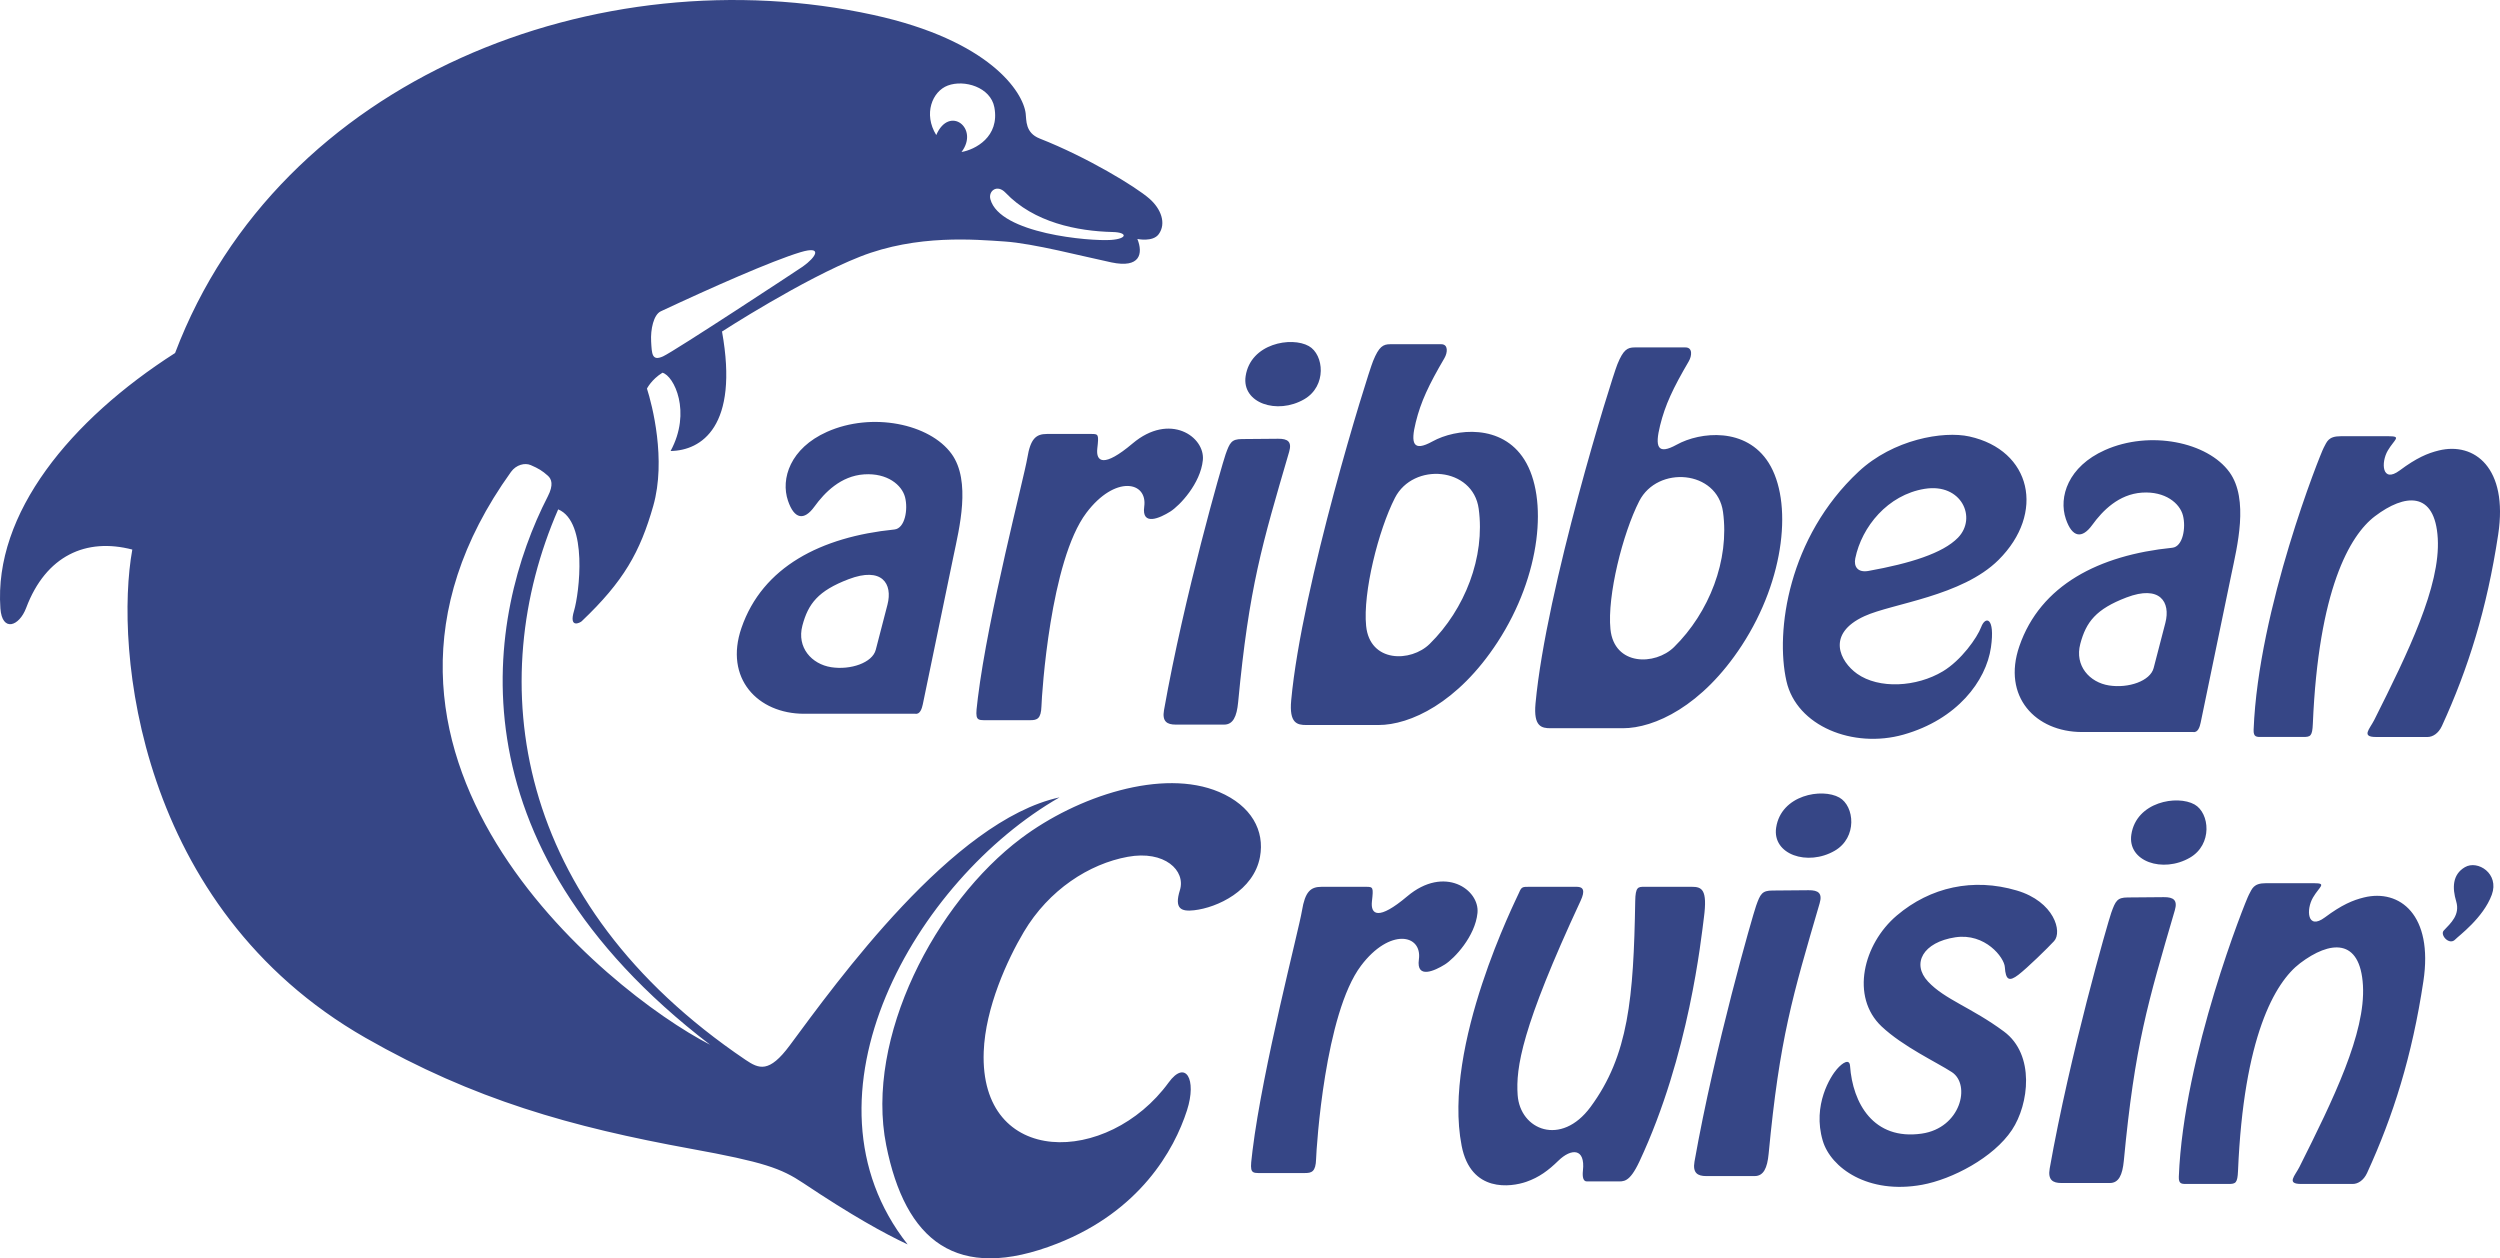 <?xml version="1.0" encoding="utf-8"?>
<!-- Generator: Adobe Illustrator 16.0.2, SVG Export Plug-In . SVG Version: 6.00 Build 0)  -->
<!DOCTYPE svg PUBLIC "-//W3C//DTD SVG 1.1//EN" "http://www.w3.org/Graphics/SVG/1.1/DTD/svg11.dtd">
<svg version="1.1" id="svg2" xmlns:svg="http://www.w3.org/2000/svg"
	 xmlns="http://www.w3.org/2000/svg" xmlns:xlink="http://www.w3.org/1999/xlink" x="0px" y="0px" width="300px" height="151px"
	 viewBox="0 0 300 151" enable-background="new 0 0 300 151" xml:space="preserve">
<g>
	<path fill="#364686" d="M223.026,56.601c4.154-3.879,10.166-4.916,13.299-4.224c7.456,1.651,9.148,9.192,3.501,14.812
		c-4.39,4.365-12.737,5.218-16.079,6.744c-4.674,2.133-2.939,5.463-0.898,6.915c2.613,1.856,7.123,1.616,10.299-0.291
		c2.18-1.308,4.11-4.01,4.599-5.323c0.491-1.318,1.694-1.219,1.166,2.458c-0.579,4.019-4.056,8.642-10.497,10.463
		c-6.033,1.703-12.826-1.014-14.043-6.424C213.022,75.74,214.601,64.47,223.026,56.601 M224.22,68.511
		c4.973-0.898,8.913-2.111,10.74-3.99c2.307-2.373,0.432-6.58-4.001-5.861s-7.549,4.553-8.326,8.341
		C222.435,67.967,222.903,68.749,224.22,68.511z M193.253,75.496c0.444,4.434,5.371,4.378,7.633,2.153
		c4.217-4.152,6.672-10.424,5.875-16.219c-0.689-5.025-7.85-5.601-10.05-1.301C194.726,64.009,192.853,71.493,193.253,75.496z
		 M196.157,41.691c1.197,0,5.23,0,6.104,0c0.872,0,0.773,1.012,0.391,1.666c-1.897,3.244-2.832,5.229-3.441,7.699
		c-0.632,2.555-0.337,3.592,2.001,2.301c2.823-1.559,8.327-2.121,11.033,2.191c2.862,4.563,2.024,13.852-3.228,21.904
		c-4.776,7.323-10.521,9.935-14.271,9.935c-1.961,0-7.579,0-8.669,0c-1.091,0-2.072-0.195-1.815-2.97
		c1.276-13.798,9.119-38.967,9.826-40.708C194.795,41.968,195.284,41.691,196.157,41.691z M163.935,75.111
		c0.443,4.434,5.371,4.38,7.631,2.155c4.219-4.153,6.673-10.425,5.877-16.219c-0.69-5.025-7.851-5.602-10.051-1.302
		C165.406,63.625,163.534,71.109,163.935,75.111z M166.839,41.306c1.198,0,5.229,0,6.104,0c0.871,0,0.773,1.012,0.391,1.666
		c-1.896,3.243-2.832,5.229-3.441,7.699c-0.634,2.557-0.336,3.592,2.002,2.301c2.822-1.56,8.328-2.121,11.032,2.191
		c2.863,4.563,2.024,13.852-3.228,21.903c-4.776,7.324-10.522,9.935-14.271,9.935c-1.962,0-7.58,0-8.67,0s-2.072-0.192-1.814-2.968
		c1.277-13.799,9.119-38.967,9.826-40.709C165.478,41.583,165.966,41.306,166.839,41.306z M255.177,71.695
		c-3.65,1.393-4.847,2.936-5.543,5.569c-0.697,2.633,1.121,4.629,3.453,4.991c2.332,0.363,4.948-0.534,5.35-2.088l1.406-5.417
		C260.495,72.236,259.194,70.164,255.177,71.695z M263.185,87.843h-13.34c-5.582,0-9.604-4.252-7.522-10.299
		c2.526-7.339,9.559-10.928,18.354-11.814c1.271-0.127,1.655-2.41,1.277-3.875c-0.378-1.463-2.129-2.928-4.92-2.739
		s-4.729,2.173-5.96,3.874c-1.229,1.701-2.409,1.529-3.17-0.708c-0.897-2.646,0.277-6.3,4.684-8.269
		c5.393-2.41,12.321-0.975,14.947,2.646c2.365,3.26,0.91,8.989,0.236,12.237l-3.689,17.813
		C263.976,87.225,263.751,87.938,263.185,87.843z M101.83,69.504c-3.651,1.392-4.846,2.935-5.543,5.567
		c-0.696,2.633,1.121,4.629,3.454,4.993c2.332,0.363,4.947-0.532,5.35-2.086l1.405-5.418
		C107.147,70.046,105.848,67.972,101.83,69.504z M109.836,85.652h-13.34c-5.581,0-9.603-4.254-7.521-10.301
		c2.526-7.338,9.559-10.926,18.354-11.812c1.271-0.127,1.656-2.409,1.278-3.874s-2.129-2.93-4.92-2.741s-4.729,2.173-5.96,3.875
		c-1.23,1.701-2.409,1.528-3.168-0.709c-0.899-2.646,0.276-6.3,4.683-8.269c5.393-2.409,12.321-0.975,14.948,2.646
		c2.366,3.261,0.909,8.99,0.236,12.237l-3.689,17.813C110.628,85.034,110.404,85.746,109.836,85.652z M270.435,87.561
		c0.564-14.525,8.014-33.106,8.408-33.831c0.396-0.725,0.534-1.383,2.043-1.383c0.793,0,4.586,0,5.773,0
		c1.582,0,0.658,0.391-0.12,1.713c-0.854,1.451-0.705,3.977,1.422,2.395c2.034-1.516,3.354-2.068,4.687-2.396
		c4.293-1.054,8.342,2.09,7.138,10.059c-1.361,8.996-3.616,16.153-6.759,23.003c-0.42,0.911-1.121,1.317-1.715,1.317
		s-4.819,0-6.205,0c-1.806,0-0.739-0.959-0.197-2.043c4.07-8.111,7.949-16.055,7.621-21.786c-0.329-5.729-3.956-5.379-7.541-2.66
		c-3.035,2.301-6.773,8.84-7.451,24.919c-0.063,1.461-0.277,1.567-1.135,1.567c-0.855,0-4.284,0-4.944,0
		C270.799,88.438,270.399,88.484,270.435,87.561z M261.459,141.197c0.563-14.525,8.013-33.105,8.407-33.831
		c0.396-0.724,0.535-1.382,2.044-1.382c0.791,0,4.586,0,5.772,0c1.582,0,0.657,0.39-0.119,1.711
		c-0.854,1.453-0.705,3.978,1.42,2.396c2.035-1.516,3.354-2.068,4.688-2.396c4.291-1.053,8.342,2.09,7.135,10.059
		c-1.358,8.997-3.615,16.153-6.757,23.004c-0.419,0.91-1.12,1.317-1.715,1.317c-0.594,0-4.819,0-6.205,0
		c-1.805,0-0.739-0.962-0.196-2.043c4.068-8.113,7.949-16.056,7.621-21.783c-0.33-5.729-3.957-5.381-7.543-2.663
		c-3.033,2.303-6.773,8.842-7.449,24.921c-0.063,1.46-0.277,1.568-1.135,1.568c-0.859,0-4.287,0-4.945,0
		C261.822,142.075,261.423,142.12,261.459,141.197z M293.253,111.663c0.846-0.892,1.971-1.878,1.492-3.488
		c-0.477-1.61-0.477-3.222,1.046-4.114c1.522-0.896,4.16,0.767,3.224,3.31c-1.023,2.784-3.981,4.938-4.389,5.368
		C293.916,113.49,292.759,112.186,293.253,111.663z M222.005,127.906c0.313,4.457,2.796,8.96,8.6,8.128
		c4.699-0.677,5.918-5.877,3.619-7.378c-1.813-1.182-5.861-3.059-8.431-5.481c-3.767-3.557-2.207-9.897,1.824-13.315
		c4.03-3.418,9.17-4.543,14.387-3.002c4.515,1.33,5.497,4.966,4.489,6.07c-0.721,0.79-3.242,3.254-4.301,4.059
		c-1.06,0.805-1.514,0.666-1.612-0.939c-0.07-1.143-2.356-4.111-5.946-3.572c-3.863,0.584-5.287,3.151-3.271,5.313
		c2.017,2.162,5.201,3.098,9.109,5.992c3.754,2.779,3.004,8.734,0.965,11.807c-2.217,3.344-7.203,5.932-10.783,6.585
		c-6.486,1.185-10.957-2.032-11.924-5.284c-1.273-4.298,0.969-7.762,1.694-8.589C221.136,127.482,221.942,127.02,222.005,127.906z
		 M149.476,45.136c0.593-3.938,5.51-4.779,7.582-3.607c1.826,1.029,2.185,4.798-0.556,6.384
		C153.25,49.795,148.987,48.37,149.476,45.136z M141.075,86.952c1.677,0,4.763,0,5.824,0c1.062,0,1.513-0.955,1.677-2.679
		c1.319-13.9,2.863-18.899,6.121-30.056c0.352-1.206-0.154-1.579-1.326-1.567l-4.35,0.037c-1.229,0.01-1.448,0.41-1.953,1.84
		c-0.407,1.154-4.962,16.973-7.389,30.696C139.436,86.598,140.068,86.952,141.075,86.952z M118.025,86.421h5.63
		c0.787,0,1.271-0.163,1.318-1.663c0.047-1.5,1.061-17.476,5.391-23.218c3.438-4.56,7.365-3.788,6.943-0.75
		c-0.334,2.403,1.914,1.358,3.122,0.601c1.134-0.711,3.63-3.361,3.912-6.173c0.281-2.812-3.962-5.774-8.437-1.997
		c-3.445,2.909-4.415,2.223-4.227,0.584c0.188-1.641,0.141-1.729-0.657-1.729h-5.395c-1.312,0-1.971,0.579-2.346,2.875
		c-0.376,2.296-4.703,18.784-5.936,28.797C117.063,86.033,117,86.421,118.025,86.421z M247.36,141.961c1.677,0,4.763,0,5.824,0
		s1.512-0.956,1.676-2.68c1.318-13.9,2.865-18.898,6.121-30.055c0.353-1.207-0.154-1.58-1.326-1.568l-4.35,0.037
		c-1.229,0.009-1.447,0.408-1.955,1.84c-0.406,1.152-4.961,16.972-7.388,30.695C245.722,141.605,246.354,141.961,247.36,141.961z
		 M255.761,100.146c0.594-3.939,5.51-4.779,7.584-3.609c1.825,1.029,2.184,4.798-0.557,6.385
		C259.536,104.805,255.272,103.378,255.761,100.146z M213.138,99.314c0.594-3.939,5.51-4.779,7.584-3.609
		c1.826,1.029,2.184,4.798-0.557,6.385C216.914,103.973,212.651,102.545,213.138,99.314z M204.737,141.128c1.676,0,4.763,0,5.824,0
		c1.063,0,1.514-0.955,1.676-2.678c1.32-13.901,2.865-18.9,6.121-30.056c0.354-1.207-0.153-1.578-1.325-1.568l-4.351,0.037
		c-1.229,0.009-1.447,0.408-1.953,1.84c-0.407,1.154-4.963,16.973-7.391,30.695C203.099,140.773,203.731,141.128,204.737,141.128z
		 M183.502,106.416c1.681,0,4.914,0,5.713,0c0.798,0,1.021,0.466,0.461,1.671c-7.112,15.291-7.784,20.058-7.558,23.315
		c0.292,4.193,5.214,6.222,8.744,1.438c4.559-6.175,5.171-13.072,5.365-24.71c0.026-1.712,0.352-1.714,1.088-1.714s4.475,0,5.691,0
		s1.912,0.303,1.463,3.693c-0.316,2.402-1.762,16.517-7.738,29.27c-1.215,2.589-1.907,2.389-2.75,2.389h-3.572
		c-0.395,0-0.549-0.474-0.456-1.308c0.297-2.713-1.404-2.685-2.957-1.169c-1.174,1.148-2.302,1.995-3.851,2.529
		c-1.81,0.625-6.642,1.357-7.748-4.326c-2.338-12.01,6.594-29.662,6.887-30.369C182.579,106.416,182.705,106.416,183.502,106.416z
		 M150.985,140.764h5.63c0.786,0,1.271-0.164,1.315-1.662c0.047-1.502,1.063-17.478,5.393-23.219
		c3.438-4.561,7.365-3.789,6.943-0.75c-0.334,2.401,1.912,1.357,3.121,0.602c1.135-0.713,3.631-3.362,3.911-6.174
		c0.282-2.813-3.962-5.775-8.437-1.996c-3.446,2.908-4.414,2.222-4.227,0.582s0.141-1.729-0.656-1.729h-5.396
		c-1.313,0-1.973,0.579-2.348,2.875s-4.702,18.785-5.934,28.796C150.022,140.377,149.958,140.764,150.985,140.764z M112.35,16.207
		c-1.573-2.535-0.472-5.25,1.386-5.943c1.977-0.74,5.13,0.19,5.587,2.612c0.67,3.563-2.333,5.091-3.941,5.364
		C117.546,15.384,113.908,12.574,112.35,16.207z M79.292,37.359c6.015-2.816,13.294-6.047,16.773-7.096
		c2.728-0.82,1.861,0.606,0.26,1.731c-0.541,0.379-15.417,10.165-16.76,10.771c-1.342,0.604-1.343-0.304-1.428-1.773
		C78.051,39.521,78.434,37.763,79.292,37.359z M118.846,23.906c-0.265-0.983,0.804-1.846,1.818-0.779
		c3.398,3.575,8.604,4.615,12.862,4.715c1.818,0.042,1.77,0.814-0.217,0.951C130.796,28.966,119.964,28.054,118.846,23.906z
		 M61.315,56.634c0.631-0.88,1.673-1.121,2.368-0.824c0.938,0.403,1.394,0.683,2.059,1.276c0.441,0.396,0.715,1.08-0.005,2.481
		c-7.256,14.111-12.253,41.52,19.479,65.805C72.785,118.979,37.202,90.236,61.315,56.634z M104.801,1.791
		C71.976-5.392,33.578,9.213,21.01,42.363C8.454,50.394-0.755,61.599,0.048,73.006c0.203,2.874,2.251,2.181,3.092-0.06
		c2.367-6.286,7.207-8.441,12.737-6.998c-2.147,11.847,0.58,42.922,27.99,58.593c12.991,7.427,24.699,10.696,39.045,13.313
		c8.724,1.59,10.819,2.336,13.489,4.121c5.828,3.897,9.701,6.032,12.516,7.357c-13.994-17.744,0.939-43.744,18.225-53.648
		c-12.817,2.783-26.741,22.166-32.367,29.76c-2.482,3.354-3.696,2.828-5.316,1.734c-27.957-18.889-31.434-45.482-22.476-66.054
		c3.606,1.506,2.523,10.108,1.9,12.181c-0.65,2.166,0.738,1.418,0.918,1.248c5.048-4.791,7.015-8.316,8.591-13.845
		c1.574-5.53-0.127-12.127-0.756-14.075c0,0,0.537-1.09,1.859-1.906c1.386,0.367,3.517,4.705,0.978,9.394
		c3.69-0.052,8.223-2.935,6.17-14.337c0,0,9.7-6.283,16.566-8.985s13.859-2.048,17.323-1.821c3.463,0.226,9.411,1.791,12.849,2.513
		c3.439,0.723,3.812-1.056,3.105-2.815c0,0,1.856,0.401,2.564-0.578c0.926-1.281,0.289-3.033-1.135-4.271
		c-1.625-1.414-7.414-4.946-13.146-7.201c-1.762-0.691-1.585-2.209-1.688-3.02C122.763,11.039,118.783,4.849,104.801,1.791z
		 M140.236,129.902c2.028-2.784,3.409-0.408,2.205,3.334c-1.548,4.812-5.685,12.107-15.568,15.99
		c-12.139,4.771-18.244-0.39-20.525-11.791c-2.583-12.908,5.94-29.136,16.171-36.824c6.766-5.086,16.991-8.45,23.771-5.576
		c3.895,1.652,5.492,4.658,4.908,7.798c-0.755,4.052-5.128,6.087-7.909,6.399c-1.544,0.174-2.398-0.164-1.7-2.41
		c0.73-2.352-1.833-4.813-6.256-4.006c-4.625,0.842-9.467,3.951-12.476,9.018c-1.973,3.326-4.61,9.064-4.81,14.368
		C117.523,140.135,132.964,139.883,140.236,129.902z"/>
</g>
</svg>

